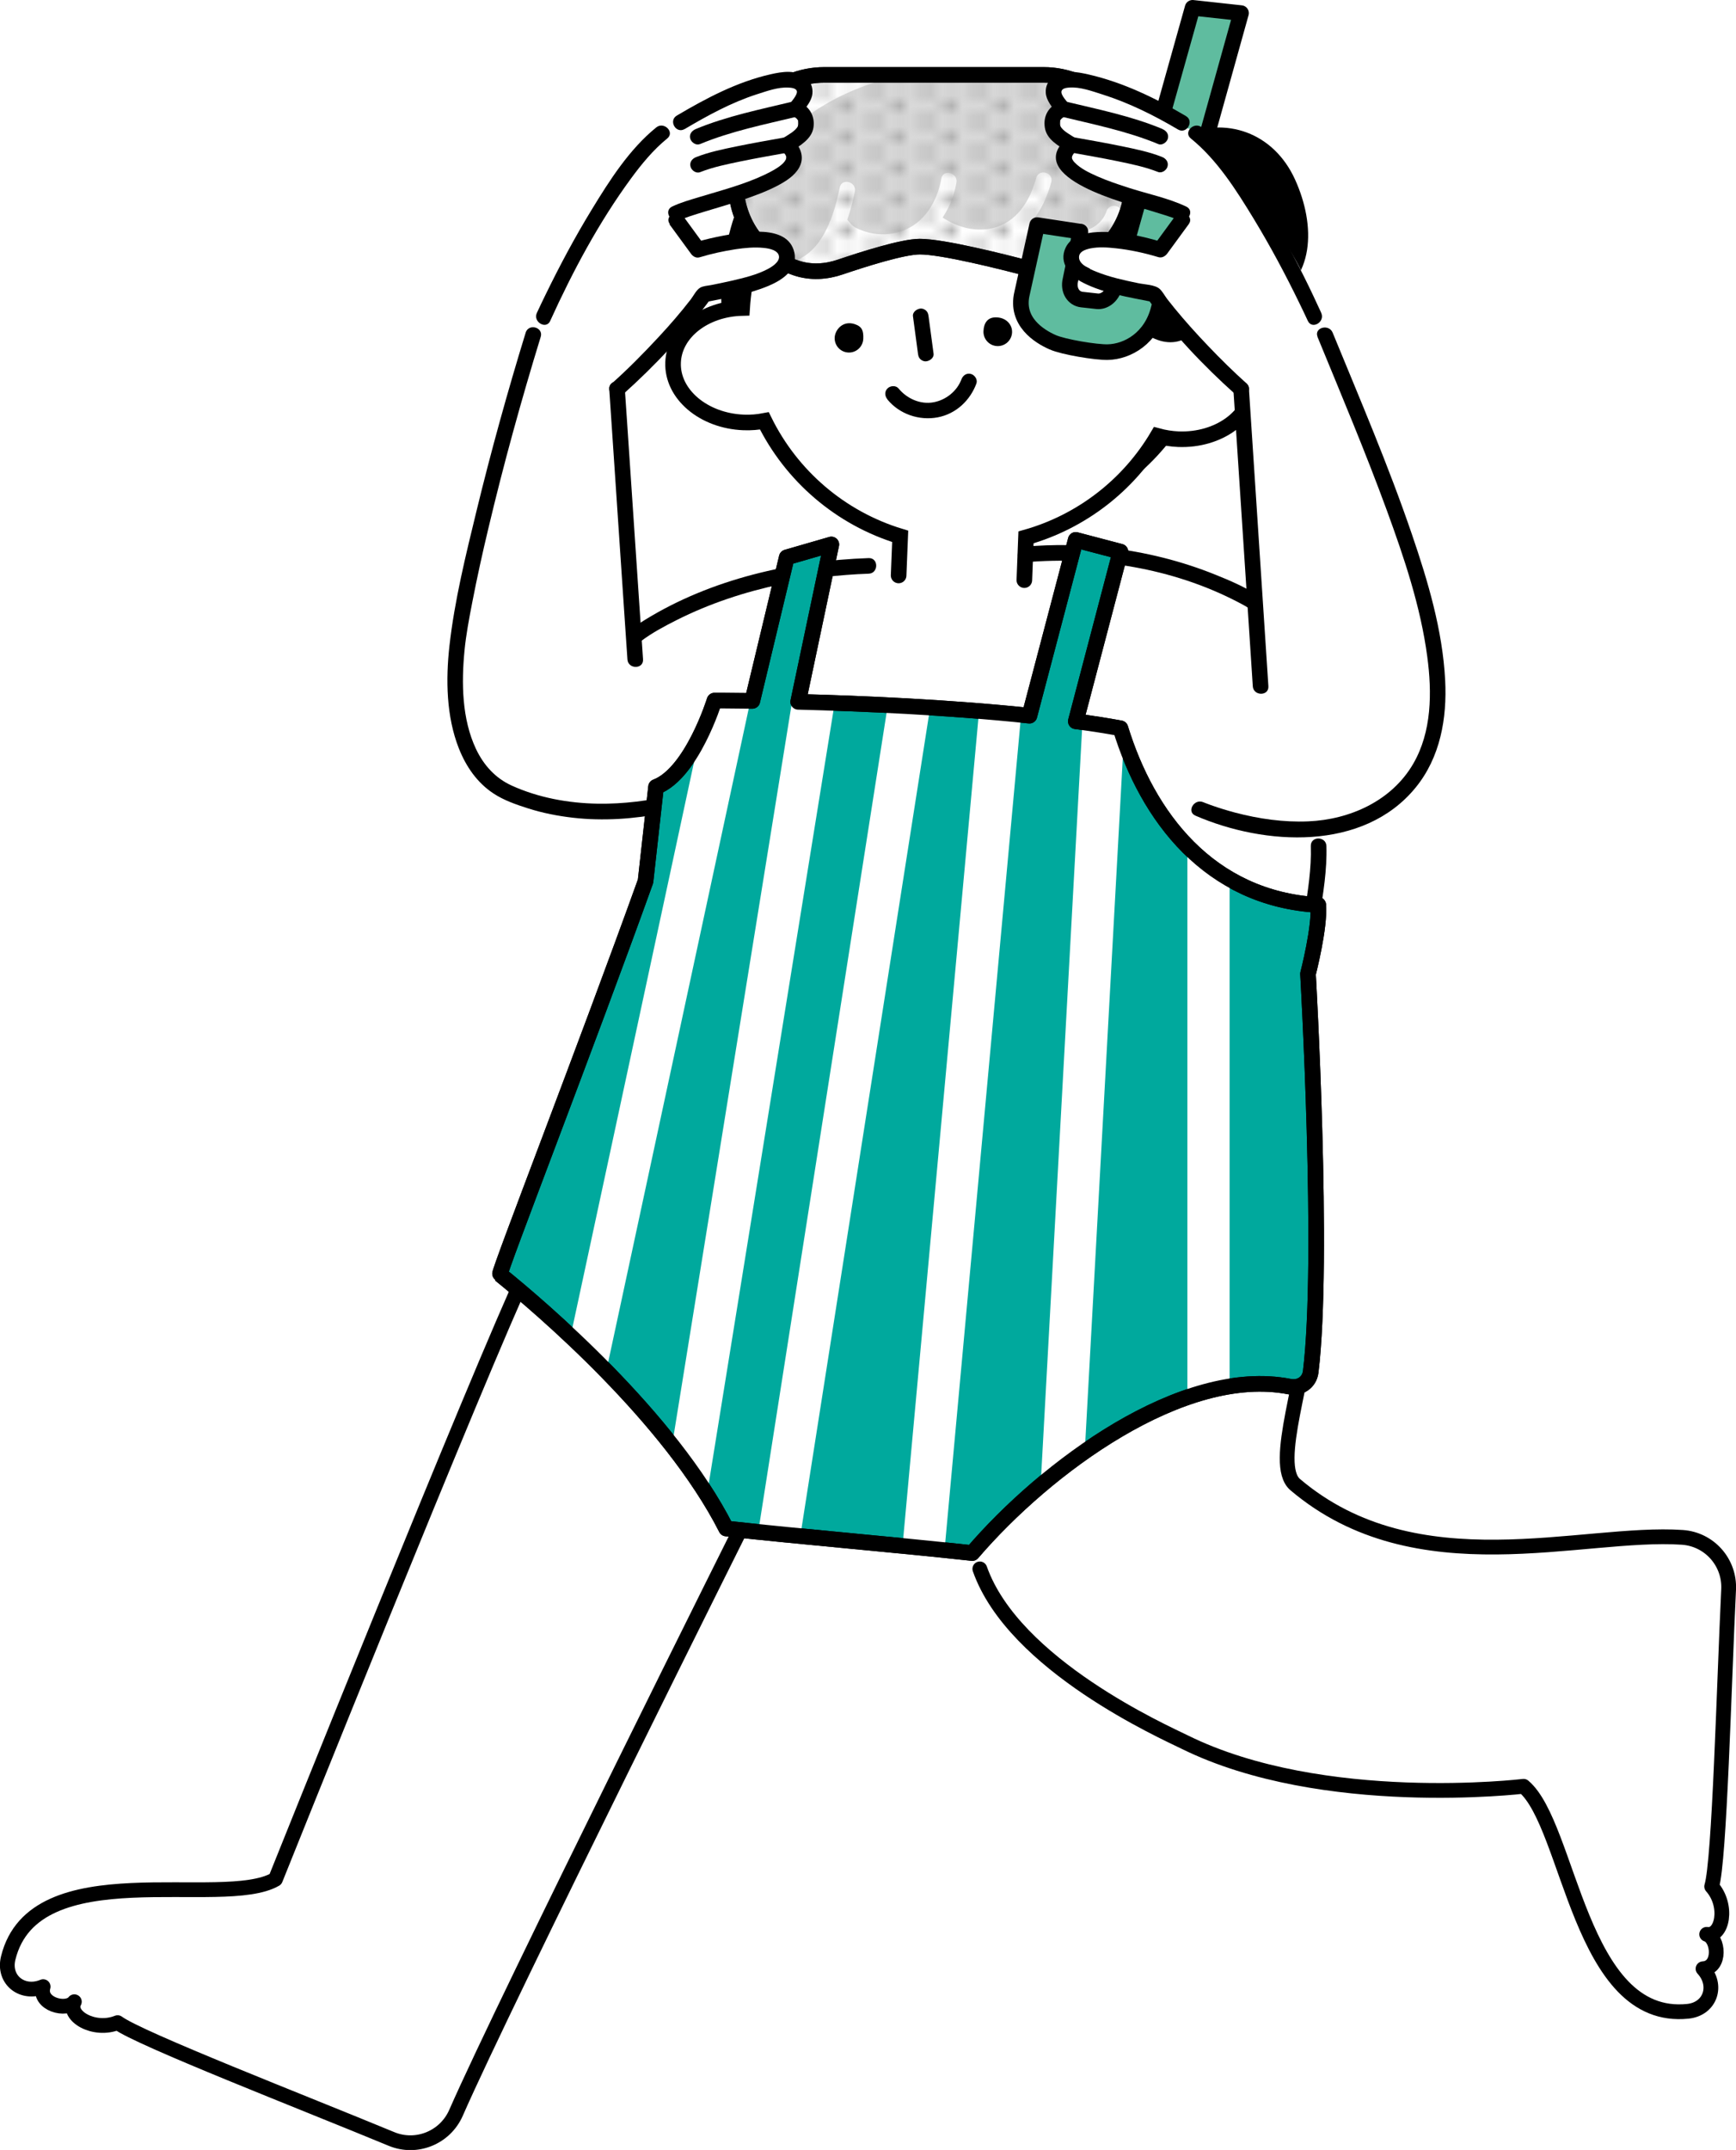 <?xml version="1.0" encoding="UTF-8"?>
<svg id="_レイヤー_2" data-name="レイヤー 2" xmlns="http://www.w3.org/2000/svg" xmlns:xlink="http://www.w3.org/1999/xlink" viewBox="0 0 166.95 206.68">
  <defs>
    <style>
      .cls-1, .cls-2, .cls-3 {
        fill: #fff;
      }

      .cls-4 {
        fill: #5fbc9f;
      }

      .cls-4, .cls-5, .cls-6, .cls-7, .cls-8, .cls-9, .cls-2, .cls-3 {
        stroke: #000;
      }

      .cls-4, .cls-6, .cls-7, .cls-8 {
        stroke-linejoin: round;
      }

      .cls-4, .cls-6, .cls-8, .cls-9, .cls-2 {
        stroke-width: 1.5px;
      }

      .cls-5, .cls-9, .cls-2, .cls-3 {
        stroke-miterlimit: 10;
      }

      .cls-6 {
        fill: #00a99d;
      }

      .cls-6, .cls-7, .cls-8, .cls-3 {
        stroke-linecap: round;
      }

      .cls-7 {
        stroke-width: 1.42px;
      }

      .cls-7, .cls-10, .cls-8 {
        fill: none;
      }

      .cls-11 {
        clip-path: url(#clippath);
      }

      .cls-12 {
        fill: #adadad;
      }

      .cls-9 {
        fill: url(#_新規パターン_3);
      }

      .cls-2 {
        opacity: .85;
      }

      .cls-3 {
        stroke-width: 1.5px;
      }
    </style>
    <pattern id="_新規パターン_3" data-name="新規パターン 3" x="0" y="0" width="4.5" height="3" patternTransform="translate(-545.96 -642.34)" patternUnits="userSpaceOnUse" viewBox="0 0 4.5 3">
      <g>
        <rect class="cls-10" width="4.5" height="3"/>
        <circle class="cls-12" cx="4.5" cy="3" r=".75"/>
        <circle class="cls-12" cx="0" cy="3" r=".75"/>
        <circle class="cls-12" cx="4.5" cy="0" r=".75"/>
        <circle class="cls-12" cx="2.25" cy="1.5" r=".75"/>
        <circle class="cls-12" cx="0" cy="0" r=".75"/>
      </g>
    </pattern>
    <clipPath id="clippath">
      <path class="cls-10" d="m126.78,87c-10.53-.61-16.43-8.53-19.03-16.99-1.36-.25-2.8-.47-4.29-.67l4.29-16.31-4.3-1.13-4.45,16.9c-7.81-.82-16.25-1.18-22.24-1.33l3.19-15.13-4.29,1.24-3.31,13.8c-2.27-.03-3.64-.03-3.64-.03,0,0-2.16,6.98-5.62,8.3l-1.01,9.07c-5.61,15.61-14.17,37.65-14,37.79,3.95,3.19,16.33,13.73,21.76,24.43,7.28.8,16.34,1.56,23.66,2.36,7.07-8.25,20.23-18.01,30.52-16,1,.2,1.9-.41,2.03-1.42,1.32-10.79-.26-38.26-.26-38.26,0,0,1.18-4.56.98-6.64Z"/>
    </clipPath>
  </defs>
  <g id="_レイヤー_33" data-name="レイヤー 33">
    <g>
      <g>
        <path class="cls-1" d="m40.1,147.07c-4.07,8.49-10.21,24.64-12.73,31.28-.66,1.73-2.22,2.96-4.06,3.16-6.92.76-19.57-1.71-23.13,7.08-.45,1.12.49,1.88,1.71,2.11.76.14,1.39.6,1.94,1.14.28.27.64.46,1.04.54.84.17,1.87-.12,2.54.41.32.25,1.3,1.95,1.96,1.9.84-.06,2.4.1,3.17.44,4.62,2.06,17.58,7.3,24.99,10.41,2.48,1.04,5.33-.09,6.44-2.54,4.83-10.72,17.44-36.5,22.69-46.82.43-.85,4.22-9.34,4.13-10.29-1.59-16.82-16.57-27.68-21.77-20.13"/>
        <path class="cls-7" d="m50.73,121.93c-4.63,9.83-24.24,58.73-24.24,58.73-5.06,2.93-23.2-2.61-25.7,7.57-.52,2.11,1.37,3.58,3.36,2.75-.5,1.69,2.26,2.42,3,1.45-.75,1.35,1.89,2.93,4.16,2.01,2.08,1.55,17.93,7.7,26.33,11.18,2.41,1,5.16-.12,6.21-2.5,4.76-10.87,28.27-57.92,28.27-57.92"/>
      </g>
      <g>
        <path class="cls-1" d="m93.52,149.32c4.35,7.51,8.6,11.89,16.75,16.33,11,5.99,26.16,7.09,36.25,6.07,4.69,2.57,5.12,21.64,16.36,22.08,1.21.05,1.61-1.1,1.41-2.32-.12-.76.1-1.51.41-2.21.16-.35.21-.75.15-1.16-.13-.84-.74-1.72-.48-2.53.13-.38,1.4-1.88,1.13-2.48-.34-.76-.72-2.3-.66-3.13.37-5.05.94-19.01,1.35-27.03.15-2.87-2.21-5.66-5.04-5.19-15.76,2.63-28.17,2-35.41-3.96-2.42-1.99-1.78-7.4-.84-10.85.44-1.59-38.47-8.38-32.91,12.22l1.52,4.17Z"/>
        <path class="cls-7" d="m94.23,150.82c3.26,9.26,17.8,15.71,19.7,16.65,13.31,6.57,32.59,4.25,32.59,4.25,4.46,3.77,5.38,22.72,15.81,21.63,2.16-.23,2.91-2.5,1.45-4.09,1.76-.1,1.51-2.95.35-3.31,1.52.25,2.12-2.76.48-4.6.76-2.49,1.19-19.48,1.63-28.56.12-2.6-1.85-4.82-4.45-5-9.67-.66-25.55,4.84-37.23-5.07-2.3-1.95,1.25-10.83,1.25-16.25"/>
      </g>
      <path class="cls-1" d="m46.9,74.89c-2.96-4.71,9.61-10.92,14.32-13.87,0,0,8.06-4.79,10.96-5.37,7.27-1.45,13.52-.56,14.84,2.75s1.54,10.93-3.18,13.88c0,0-12.22,2.55-23.84,5.66-3.44.92-13.1-3.05-13.1-3.05Z"/>
      <path class="cls-1" d="m51.27,32.19c-2.54,10.25-6.08,20.24-7.18,29.01-.29,2.35-2.95,18.28,14.43,15.76l2.57-13.57c-.73-12.39-1.4-23.29-1.89-28.79.46-.52-7.93-2.41-7.93-2.41Z"/>
      <path class="cls-1" d="m59.34,37.39c3.01-3.12,7.76-9.07,7.76-9.07,0,0,8.56-2.69,8.56-3.73,0-2.97-8.56-.59-8.56-.59,0,0-1.08-2.05-1.98-2.86-.12-2.43,1.51-6.64-.09-8.89-1.72.08-2.68,1.7-4.17,3.67-5.31,7.03-7.11,7.81-9.59,16.27"/>
      <path d="m50.55,31.99c-1.74,5.66-3.32,11.36-4.72,17.11-1.04,4.28-2.12,8.63-2.61,13.01-.36,3.24-.3,6.78.91,9.84.69,1.74,1.75,3.29,3.33,4.33,1,.66,2.19,1.07,3.32,1.43,1.41.45,2.85.73,4.32.9,5.88.67,11.77-.87,17.22-2.95.89-.34.51-1.79-.4-1.45-4.62,1.76-9.47,3.13-14.45,3.05-2.82-.05-5.68-.57-8.26-1.74-1.58-.72-2.7-1.97-3.44-3.53-1.35-2.87-1.4-6.33-1.1-9.43.14-1.49.44-3.07.75-4.67.46-2.37.98-4.73,1.54-7.07,1.47-6.2,3.17-12.35,5.04-18.44.28-.92-1.16-1.32-1.45-.4h0Z"/>
      <path class="cls-1" d="m52.43,119.53c3.08-10.05,10.37-30.06,10.37-42.68,0-8.98,8.76-23.22,23.65-22.54l16.2-.71c33.36,1.52,23.7,31.6,23.14,40.34-1.09,16.82-.73,27.93-.89,38.99-41.32,12.12-60.91-2.03-72.48-13.4Z"/>
      <path class="cls-1" d="m108.98,58.39c3.83-6.37,12.2-1.55,16.61,1.29l9.33,3.27c5.17,3.33,2.15,11.49-.64,14.28-2.97,2.97-12.59,3.33-20.6-.79s-7.69-13.07-4.7-18.05Z"/>
      <path class="cls-5" d="m69.88,27.77c.63-14.72,12-21.11,24.63-20.69,12.63.42,22.54,10.55,22.14,22.62s-10.96,21.52-23.59,21.1c-12.63-.42-23.69-10.96-23.18-23.03Z"/>
      <g id="_グループ_顔" data-name="&amp;lt;グループ&amp;gt;顔">
        <path class="cls-3" d="m98.51,55.77l.16-4.11c5.35-1.51,9.88-5.04,12.66-9.75.63.17,1.29.28,1.99.31,3.86.15,7.09-2.19,7.21-5.23.11-2.89-2.63-5.36-6.22-5.72.16-11.63-8.98-21.32-20.66-21.77-11.68-.45-21.54,8.51-22.28,20.11-3.61.09-6.53,2.34-6.64,5.23-.12,3.04,2.92,5.62,6.78,5.77.69.03,1.37-.03,2-.15,2.6,5.28,7.3,9.35,13.06,11.1l-.15,3.76"/>
      </g>
      <g>
        <path d="m80.27,32.46c.03-.76.79-1.68,1.93-1.3.72.24.85.65.82,1.41s-.67,1.35-1.43,1.32-1.35-.67-1.32-1.43Z"/>
        <path d="m94.58,31.84c.03-.76.37-1.31,1.13-1.33,1.02-.03,1.65.68,1.62,1.44s-.67,1.35-1.43,1.32-1.35-.67-1.32-1.43Z"/>
        <path d="m87.8,30.41c.16,1.19.32,2.39.48,3.58.03.21.07.38.22.53.13.13.34.23.53.22.36-.02.81-.33.75-.75-.16-1.19-.32-2.39-.48-3.58-.03-.21-.07-.38-.22-.53-.13-.13-.34-.23-.53-.22-.36.02-.81.33-.75.75h0Z"/>
        <path d="m85.34,38.4c1.15,1.41,3.06,2.06,4.84,1.72s3.12-1.64,3.72-3.25c.14-.38-.16-.82-.52-.92-.42-.12-.78.14-.92.52-.43,1.14-1.49,1.98-2.67,2.2-1.28.24-2.58-.35-3.38-1.33-.26-.31-.79-.27-1.06,0-.31.31-.26.75,0,1.06h0Z"/>
      </g>
      <path d="m109.15,25.08c-.83-6.18-.16-9.95,4.3-11.98,4.46-2.03,9.06-.31,11.09,4.15s1.91,9.71-2.56,11.74c-4.46,2.03-12.18.95-12.84-3.91Z"/>
      <g>
        <ellipse cx="111.07" cy="25.4" rx="4.77" ry="7.74" transform="translate(-2.32 36.54) rotate(-18.49)"/>
        <path d="m72.4,25.02c-1.38,2.54,6.95.51,8.93-4.09,1.33,1.75,3.87,3.8,9.56.17,1.53,3.36,8.44.64,8.44.64,0,0,3.97,2.61,7.75-.52s4.03-5.44,3.69-5.75c-3.64-3.32-8.63-5.66-14-6.41-5.37-.75-11.08.13-15.67,2.54-2.88,1.51-8.79,9.19-8.71,13.41Z"/>
        <g>
          <path class="cls-1" d="m73.35,27.15c1.56,0,3.17-.26,4.53-1.07,1.48-.88,2.51-2.31,3.18-3.87.53-1.22.88-2.49,1.15-3.79.19-.94-1.25-1.35-1.45-.4-.38,1.85-.91,3.75-2.05,5.3-.76,1.04-1.83,1.74-3.06,2.06-.8.21-1.44.26-2.31.26-.97,0-.97,1.5,0,1.5h0Z"/>
          <path class="cls-1" d="m79.99,22.1c1.92,1.69,4.6,2.41,7.07,1.59,2.73-.91,4.43-3.37,4.92-6.13.17-.94-1.28-1.35-1.45-.4-.4,2.22-1.63,4.34-3.88,5.08-1.95.65-4.08.15-5.61-1.2-.72-.64-1.79.42-1.06,1.06h0Z"/>
          <path class="cls-1" d="m89.61,22.01c2.91,2.13,7.25,2.16,9.65-.76.9-1.09,1.47-2.38,1.84-3.74.25-.93-1.19-1.33-1.45-.4-.6,2.21-1.89,4.32-4.27,4.84-1.74.38-3.6-.19-5.02-1.24-.78-.57-1.53.73-.76,1.3h0Z"/>
          <path class="cls-1" d="m98.04,22.09c1.48,1.35,3.56,2.01,5.55,1.78s3.66-1.26,4.27-3.16c.29-.92-1.15-1.32-1.45-.4-.41,1.27-1.71,1.96-3.02,2.08-1.54.14-3.14-.31-4.29-1.36-.71-.65-1.78.41-1.06,1.06h0Z"/>
        </g>
      </g>
      <path class="cls-2" d="m70.78,17.7v-2c0-4.69,3.81-8.5,8.5-8.5h21.07c4.69,0,8.5,3.81,8.5,8.5v2c0,3.76-2.44,6.94-5.81,8.07-1.33.44-2.77.4-4.12.05-2.66-.7-8.27-2.11-10.46-2.11-1.65,0-5.49,1.23-7.65,1.96-1.36.47-2.85.56-4.22.1-3.38-1.12-5.81-4.31-5.81-8.07Z"/>
      <path class="cls-9" d="m70.78,17.7v-2c0-4.69,3.81-8.5,8.5-8.5h21.07c4.69,0,8.5,3.81,8.5,8.5v2c0,3.76-2.44,6.94-5.81,8.07-1.33.44-2.77.4-4.12.05-2.66-.7-8.27-2.11-10.46-2.11-1.65,0-5.49,1.23-7.65,1.96-1.36.47-2.85.56-4.22.1-3.38-1.12-5.81-4.31-5.81-8.07Z"/>
      <path class="cls-4" d="m103.9,22.26l-.96,4.66c-.23.95.27,1.79,1.11,1.88l1.46.16c.71.08,1.44-.51,1.63-1.31L114.69.75l4.66.51-7.91,28.37c-.7,2.89-3.01,4.18-4.9,4.22-1.14.03-4.27-.49-5.31-.95-1.27-.56-3.59-1.98-2.94-4.7l1.45-6.56,4.16.63Z"/>
      <path class="cls-1" d="m138.55,61.4c-3.4-9.47-11.49-29.53-11.49-29.53l-7.71,3.42c.7,5.64.11,20.48,1.87,30.68.41,2.36,1.13,9.39,1.13,9.39,2.45,3.29,6.05,5.09,10.84,1.87s6.15-13.6,5.35-15.82Z"/>
      <g>
        <g>
          <path class="cls-1" d="m65.46,11.76c3.14-1.86,6.14-3.39,9.49-4.03.78-.15,2.11-.12,2.39.78.21.7-.34,1.15-.84,1.97.41.12.96.64.98.96.08,1.09,0,1.29-1.81,2.48,3.62,3.24-8.2,5.39-10.67,6.58"/>
          <path d="m65.84,12.41c2.22-1.31,4.5-2.56,6.96-3.35.95-.3,2.02-.7,3.03-.64.23.01.68.04.79.3.15.36-.58,1.11-.76,1.39-.28.44.01.94.45,1.1.15.05.33.19.41.33.09.14.01-.07.03.15.02.16,0,.39-.02.44-.21.46-1,.87-1.43,1.15-.38.26-.53.83-.15,1.18.27.25.45.43.47.68,0-.09-.03.12-.02.11-.04.14,0,.01-.01.05-.04.08-.09.15-.14.23-.33.46-1.23.94-1.9,1.26-2,.95-4.18,1.51-6.29,2.15-.89.27-1.79.52-2.63.92s-.11,1.71.76,1.29c.21-.1.07-.04.34-.14.19-.07.39-.14.58-.21.48-.16.97-.31,1.46-.46,1.2-.36,2.4-.71,3.59-1.11s2.31-.81,3.39-1.37c.8-.42,1.68-.96,2.12-1.78.53-.98.11-1.99-.65-2.69l-.15,1.18c.85-.57,1.99-1.19,2.16-2.31s-.41-2.1-1.52-2.51l.45,1.1c.37-.59.9-1.14.97-1.86.06-.59-.17-1.16-.63-1.54-.94-.78-2.3-.56-3.39-.31-3.23.73-6.19,2.3-9.02,3.97-.83.49-.08,1.79.76,1.29h0Z"/>
        </g>
        <path d="m52.92,30.83c2.16-4.75,4.68-9.47,7.77-13.68,1.02-1.39,2.14-2.75,3.48-3.84.75-.61-.32-1.66-1.06-1.06-2.59,2.1-4.49,5.09-6.21,7.91-1.62,2.65-3.08,5.39-4.44,8.18-.28.58-.56,1.15-.83,1.74-.4.87.9,1.64,1.29.76h0Z"/>
        <g>
          <path class="cls-1" d="m65.03,21.18l2.07,2.83s8.21-2.5,8.56.59c.25,2.15-4.46,3-7.97,3.71-3.31,4.58-8.36,9.09-8.36,9.09"/>
          <path d="m64.38,21.56l2.07,2.83c.19.27.51.45.85.34,1.12-.34,2.28-.59,3.44-.77.88-.13,1.8-.22,2.69-.13.32.03.65.09.94.21.2.09.38.21.48.39.29.57-.38,1.09-.97,1.41-1.1.59-2.37.88-3.57,1.16-.65.15-1.3.28-1.95.41-.32.06-.75.08-1.03.25-.37.22-.63.77-.89,1.11-.98,1.27-2.03,2.48-3.12,3.65-1.43,1.54-2.92,3.05-4.49,4.45-.72.64.34,1.7,1.06,1.06,3.1-2.78,6.02-5.87,8.48-9.24l-.45.34c2.01-.41,4.09-.75,5.99-1.55,1.31-.55,2.85-1.56,2.48-3.21-.61-2.75-4.89-1.98-6.82-1.62-.89.17-1.78.37-2.64.63l.85.34-2.07-2.83c-.56-.77-1.87-.02-1.29.76h0Z"/>
        </g>
        <path d="m67.3,13.86c2.99-1.25,6.25-1.9,9.4-2.66.94-.23.54-1.67-.4-1.45-3.14.76-6.4,1.41-9.4,2.66-.37.16-.64.5-.52.92.1.35.55.68.92.52h0Z"/>
        <path d="m67.33,16.55c1.24-.49,2.57-.76,3.87-1.03,1.55-.32,3.11-.59,4.67-.87.4-.07.62-.56.52-.92-.12-.42-.52-.59-.92-.52-1.56.28-3.12.55-4.67.87-1.3.27-2.63.54-3.87,1.03-.38.15-.64.5-.52.92.1.36.54.67.92.52h0Z"/>
      </g>
      <g>
        <path class="cls-1" d="m119.35,37.39c-3.01-3.12-7.76-9.07-7.76-9.07,0,0-8.56-2.69-8.56-3.73,0-2.97,8.56-.59,8.56-.59,0,0,1.08-2.05,1.98-2.86.12-2.43-1.51-6.64.09-8.89,1.72.08,2.68,1.7,4.17,3.67,5.31,7.03,7.11,7.81,9.59,16.27"/>
        <g>
          <path class="cls-1" d="m113.66,11.8c-3.14-1.86-6.57-3.44-9.92-4.08-.78-.15-2.11-.12-2.39.78-.21.7.34,1.15.84,1.97-.41.12-.96.64-.98.96-.08,1.09,0,1.29,1.81,2.48-3.62,3.24,8.2,5.39,10.67,6.58"/>
          <path d="m114.04,11.15c-2.92-1.72-6.04-3.23-9.35-3.99-1.1-.25-2.43-.5-3.41.23-.48.36-.75.92-.71,1.52.04.75.6,1.33.98,1.94l.45-1.1c-1.1.41-1.7,1.34-1.52,2.51s1.31,1.73,2.16,2.31l-.15-1.18c-4.03,3.71,5.96,6.21,8.01,6.82.56.17,1.12.34,1.68.52.41.13.91.31,1.14.42.87.41,1.63-.88.76-1.29-1.71-.81-3.63-1.2-5.42-1.77-1.06-.34-2.12-.69-3.14-1.14-.78-.35-1.61-.74-2.17-1.33-.11-.11-.12-.12-.23-.32,0-.01-.04-.08-.03-.18,0-.03.01-.11.09-.24.09-.15.2-.27.38-.43.37-.34.23-.92-.15-1.18-.42-.28-1.23-.69-1.43-1.15-.03-.06-.04-.28-.02-.44.02-.21-.06,0,.03-.15.08-.13.27-.27.41-.33.43-.16.73-.66.45-1.1-.19-.3-.85-.94-.77-1.32.06-.29.48-.34.72-.36,1.06-.09,2.23.35,3.22.66,2.56.81,4.97,2.01,7.27,3.37.83.49,1.59-.81.76-1.29h0Z"/>
        </g>
        <path d="m127.06,30.07c-2.19-4.81-4.75-9.61-7.9-13.86-1.06-1.43-2.2-2.84-3.58-3.96-.74-.6-1.81.45-1.06,1.06,2.54,2.06,4.38,4.98,6.06,7.74,1.59,2.62,3.04,5.33,4.38,8.09.27.56.55,1.13.81,1.7.4.88,1.69.12,1.29-.76h0Z"/>
        <path d="m113.01,20.79l-2.07,2.83.85-.34c-1.98-.6-4.18-1.08-6.26-.97-1.15.06-2.51.36-3.05,1.5-.7,1.48.44,2.75,1.7,3.38,2.04,1.03,4.4,1.38,6.61,1.83l-.45-.34c2.45,3.37,5.37,6.46,8.48,9.24.72.64,1.78-.42,1.06-1.06-1.28-1.15-2.51-2.36-3.7-3.61-1.13-1.18-2.22-2.39-3.25-3.65-.23-.28-.45-.56-.67-.84-.24-.31-.45-.73-.74-.99-.46-.41-1.48-.42-2.07-.55-1.35-.28-2.74-.58-4.02-1.1-.57-.23-1.71-.69-1.66-1.43.03-.47.49-.68,1.09-.81.8-.16,1.66-.1,2.47-.01,1.37.15,2.75.45,4.07.85.34.1.65-.08.85-.34l2.07-2.83c.57-.78-.73-1.53-1.29-.76h0Z"/>
        <path d="m111.79,12.4c-2.99-1.25-6.25-1.9-9.4-2.66-.94-.23-1.34,1.22-.4,1.45,3.14.76,6.4,1.41,9.4,2.66.37.16.82-.17.92-.52.12-.43-.15-.77-.52-.92h0Z"/>
        <path d="m111.76,15.09c-1.24-.49-2.57-.76-3.87-1.03-1.55-.32-3.11-.59-4.67-.87-.4-.07-.81.11-.92.52-.1.36.12.85.52.92,1.56.28,3.12.55,4.67.87,1.3.27,2.63.54,3.87,1.03.38.15.82-.16.92-.52.12-.43-.15-.77-.52-.92h0Z"/>
      </g>
      <path d="m61.84,63.39c-.2-2.92-.39-5.85-.59-8.77l-.94-13.99c-.07-1.08-.15-2.16-.22-3.23-.06-.96-1.56-.96-1.5,0,.2,2.92.39,5.85.59,8.77l.94,13.99c.07,1.08.15,2.16.22,3.23.06.96,1.56.96,1.5,0h0Z"/>
      <path d="m121.98,65.97c-.21-3.21-.42-6.42-.63-9.63-.34-5.14-.67-10.28-1.01-15.42-.08-1.18-.15-2.35-.23-3.53-.06-.96-1.56-.97-1.5,0,.21,3.21.42,6.42.63,9.63l1.01,15.42c.08,1.18.15,2.35.23,3.53.06.96,1.56.97,1.5,0h0Z"/>
      <path d="m126.7,32.38c2.28,5.55,4.62,11.08,6.68,16.71,1.66,4.54,3.24,9.23,3.88,14.04.46,3.43.44,7.21-1.35,10.29-2.07,3.57-6.09,5.37-10.1,5.54-2.37.1-4.73-.24-7.02-.84-.79-.21-1.57-.45-2.33-.72-.22-.08-.43-.16-.64-.24-.07-.03-.13-.05-.2-.08-.1-.04.21.09.1.04-.88-.38-1.64.91-.76,1.29,6.67,2.89,16.15,3.46,21.18-2.7,2.37-2.9,3.03-6.66,2.84-10.32-.25-4.81-1.66-9.53-3.21-14.06-2.24-6.56-4.98-12.94-7.61-19.35-.36-.88-1.81-.49-1.45.4h0Z"/>
      <path d="m61.6,61.67c1.06-.81,2.28-1.46,3.47-2.06,3.16-1.59,6.55-2.71,10.01-3.44,2.79-.59,5.62-.92,8.46-1.02.96-.03.97-1.53,0-1.5-7.41.26-15.12,2-21.5,5.93-.41.25-.82.51-1.2.8-.76.58-.01,1.88.76,1.29h0Z"/>
      <path d="m120.88,57.18c-1.23-.78-2.59-1.37-3.94-1.91-3.3-1.34-6.78-2.2-10.31-2.61-2.67-.31-5.35-.34-8.03-.11-.95.08-.96,1.58,0,1.5,6.89-.59,14.11.57,20.3,3.75.41.21.83.43,1.22.68.82.52,1.57-.78.76-1.29h0Z"/>
      <path d="m126.06,81.33c.07,2.15-.28,4.33-.62,6.45-.07.4.1.81.52.92.36.1.86-.12.92-.52.37-2.24.75-4.56.68-6.85-.03-.96-1.53-.97-1.5,0h0Z"/>
      <path class="cls-6" d="m126.78,87c-10.53-.61-16.43-8.53-19.03-16.99-1.36-.25-2.8-.47-4.29-.67l4.29-16.31-4.3-1.13-4.45,16.9c-7.81-.82-16.25-1.18-22.24-1.33l3.19-15.13-4.29,1.24-3.31,13.8c-2.27-.03-3.64-.03-3.64-.03,0,0-2.16,6.98-5.62,8.3l-1.01,9.07c-5.61,15.61-14.17,37.65-14,37.79,3.95,3.19,16.33,13.73,21.76,24.43,7.28.8,16.34,1.56,23.66,2.36,7.07-8.25,20.23-18.01,30.52-16,1,.2,1.9-.41,2.03-1.42,1.32-10.79-.26-38.26-.26-38.26,0,0,1.18-4.56.98-6.64Z"/>
      <g class="cls-11">
        <g>
          <rect class="cls-1" x="61.07" y="65.63" width="4.06" height="68.5" transform="translate(22.41 -11.03) rotate(12.14)"/>
          <polygon class="cls-1" points="63.95 143.17 76.25 66.96 80.27 67.59 67.97 143.8 63.95 143.17"/>
          <rect class="cls-1" x="79.29" y="65.75" width="4.06" height="82.04" transform="translate(17.52 -11.31) rotate(8.91)"/>
          <rect class="cls-1" x="90.59" y="66.26" width="4.06" height="82.2" transform="translate(10.19 -8.01) rotate(5.24)"/>
          <rect class="cls-1" x="101.95" y="67.42" width="4.06" height="82.2" transform="translate(6.11 -5.54) rotate(3.14)"/>
          <rect class="cls-1" x="114.19" y="68.09" width="4.06" height="82.2"/>
        </g>
      </g>
      <path class="cls-8" d="m126.78,87c-10.53-.61-16.43-8.53-19.03-16.99-1.36-.25-2.8-.47-4.29-.67l4.29-16.31-4.3-1.13-4.45,16.9c-7.81-.82-16.25-1.18-22.24-1.33l3.19-15.13-4.29,1.24-3.31,13.8c-2.27-.03-3.64-.03-3.64-.03,0,0-2.16,6.98-5.62,8.3l-1.01,9.07c-5.61,15.61-14.17,37.65-14,37.79,3.95,3.19,16.33,13.73,21.76,24.43,7.28.8,16.34,1.56,23.66,2.36,7.07-8.25,20.23-18.01,30.52-16,1,.2,1.9-.41,2.03-1.42,1.32-10.79-.26-38.26-.26-38.26,0,0,1.18-4.56.98-6.64Z"/>
    </g>
  </g>
</svg>